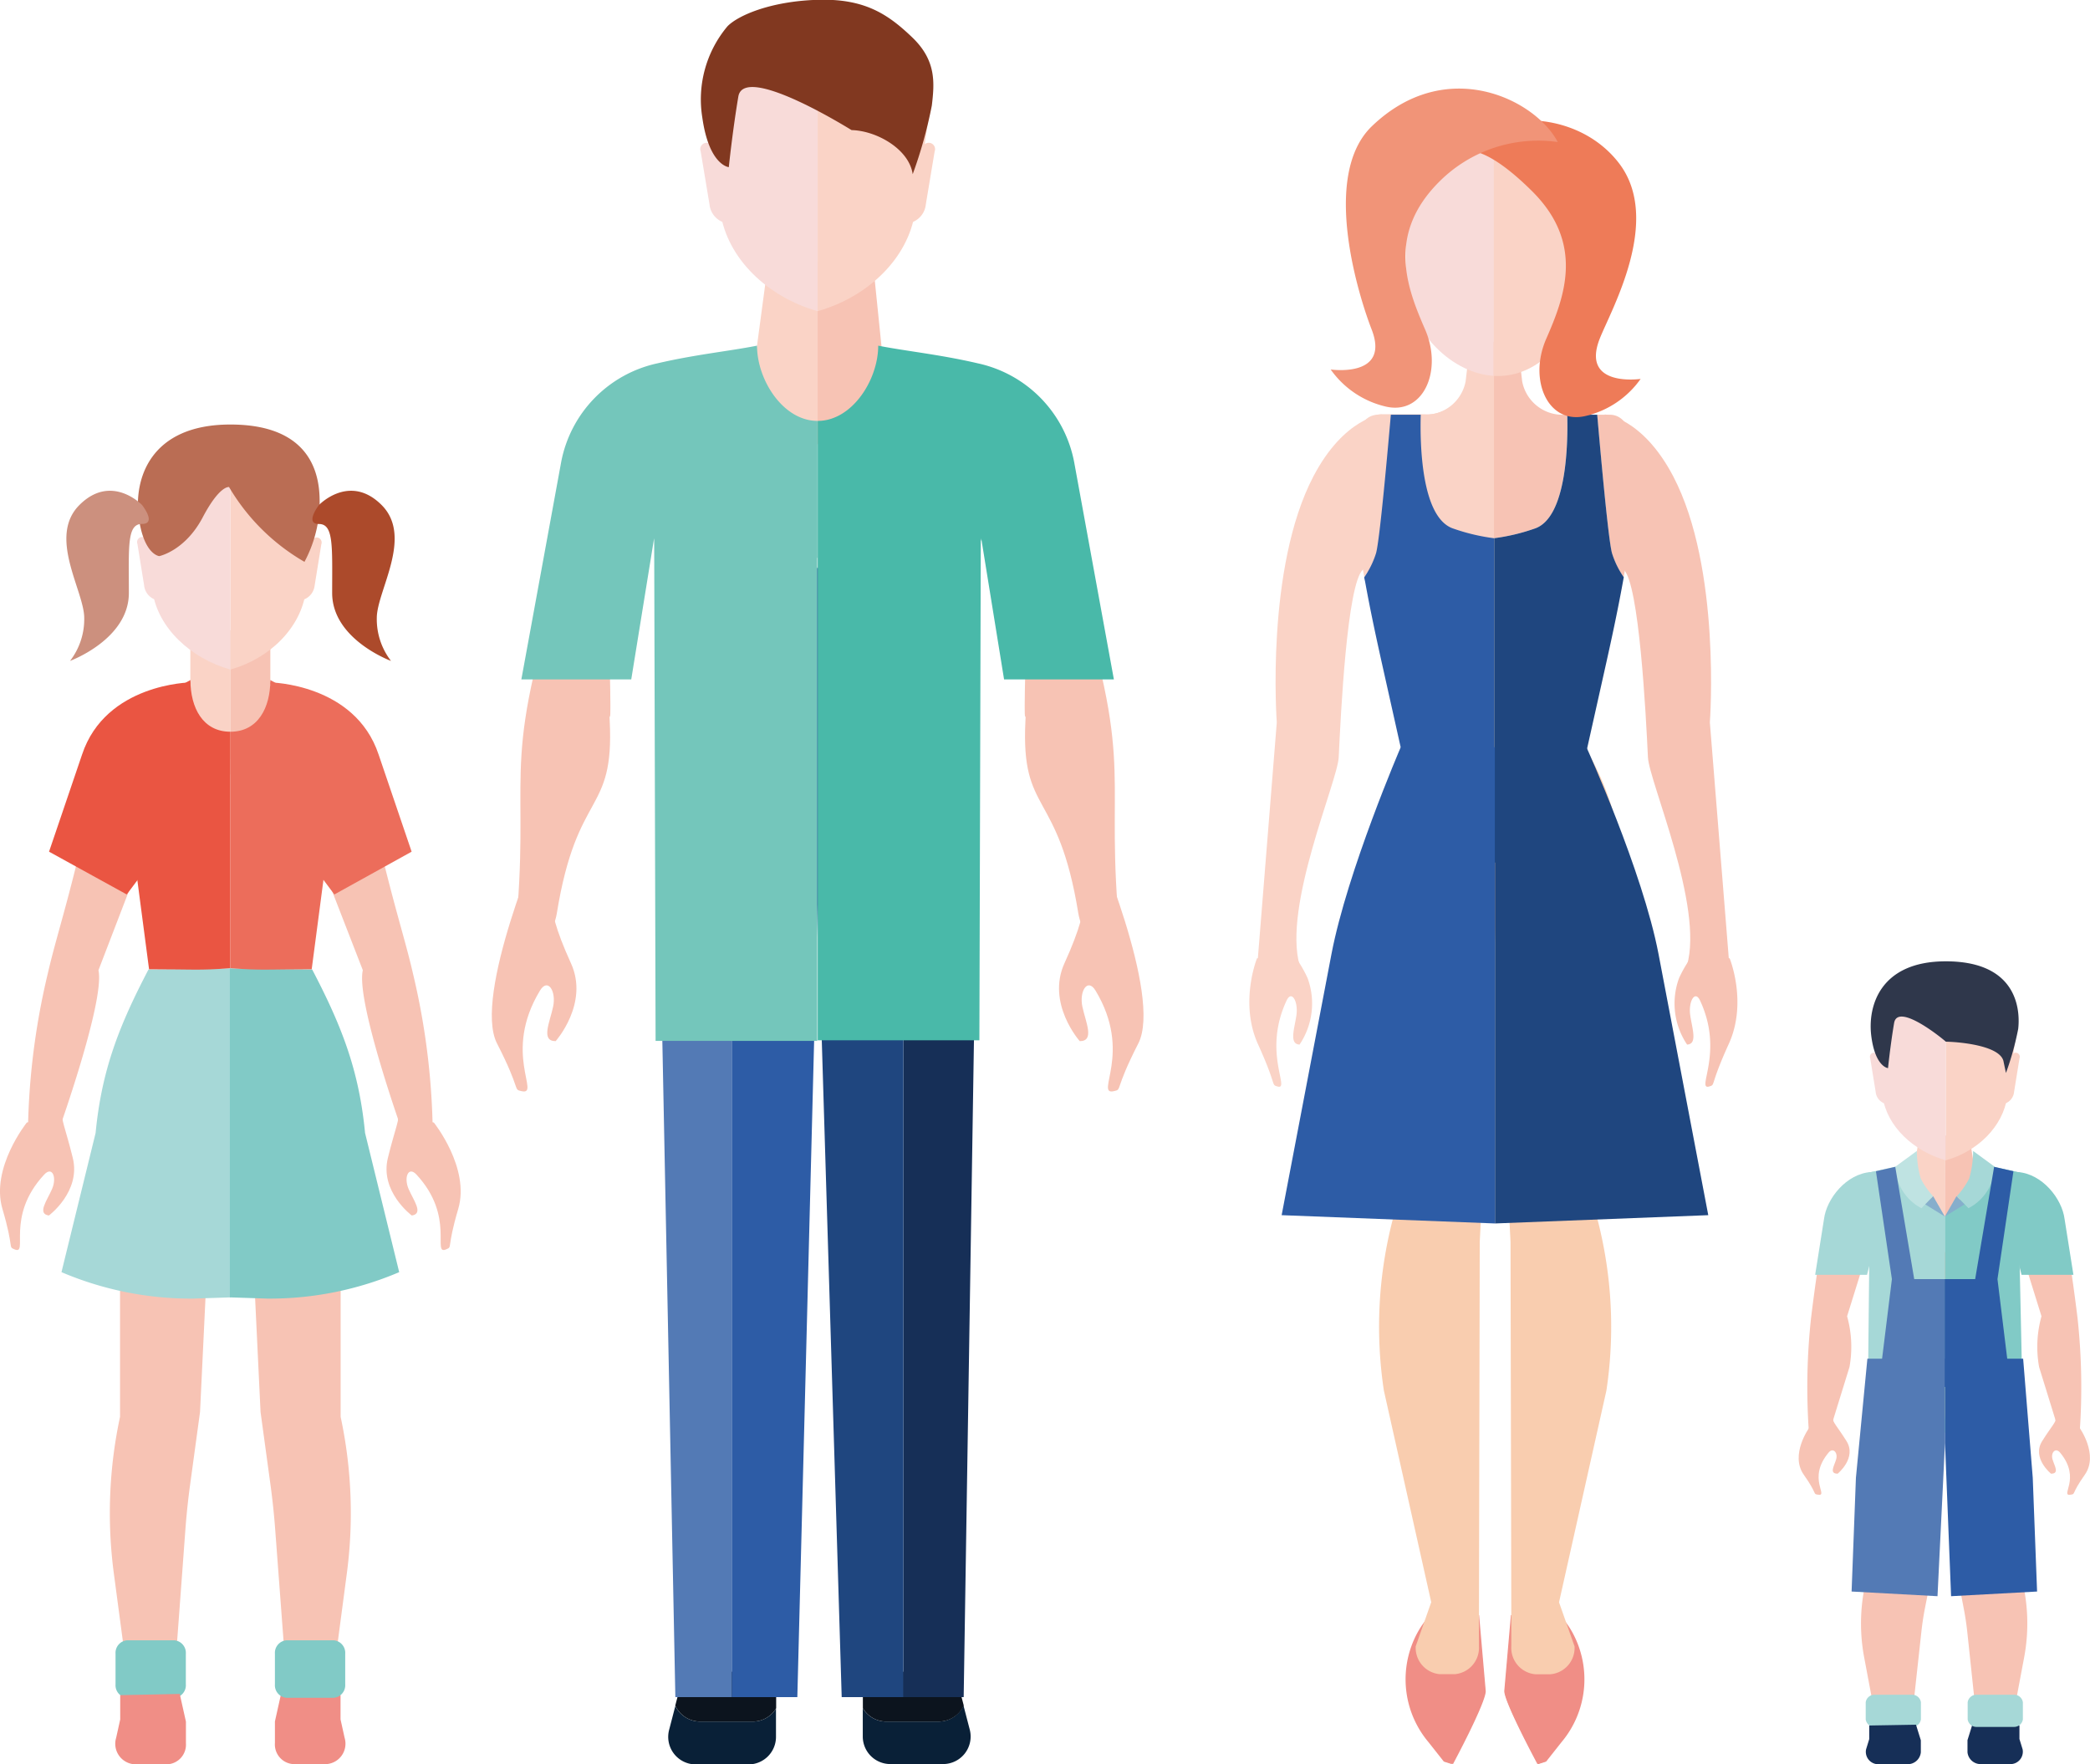 <svg id="レイヤー_1" data-name="レイヤー 1" xmlns="http://www.w3.org/2000/svg" width="236.96" height="200" viewBox="0 0 236.96 200"><defs><style>.cls-1{fill:#092037;}.cls-2{fill:#0c141e;}.cls-3{fill:#fad3c6;}.cls-4{fill:#f7c3b4;}.cls-5{fill:#f8dbd9;}.cls-6{fill:#813820;}.cls-7{fill:#2d5ca6;}.cls-8{fill:#537ab5;}.cls-9{fill:#162f57;}.cls-10{fill:#1f467f;}.cls-11{fill:#74c6bb;}.cls-12{fill:#49b9a9;}.cls-13{fill:#2f374b;}.cls-14{fill:#a6d8d7;}.cls-15{fill:#81cac6;}.cls-16{fill:#bfe3e2;}.cls-17{fill:#86aecc;}.cls-18{fill:#ba6d54;}.cls-19{fill:#ea5542;}.cls-20{fill:#f08e86;}.cls-21{fill:#ec6d5b;}.cls-22{fill:#cc907e;}.cls-23{fill:#ac4a2b;}.cls-24{fill:#f9cdaf;}.cls-25{fill:#ee7b58;}.cls-26{fill:#f19478;}</style></defs><title>content0038-main-3</title><path class="cls-1" d="M265.24,516.77h-6A3.11,3.11,0,0,1,256.4,515l-0.71,2.73a3.12,3.12,0,0,0,3,3.9h6a3.12,3.12,0,0,0,3.12-3.12v-3.21A3.07,3.07,0,0,1,265.24,516.77Z" transform="translate(-179.83 -321.59)"/><path class="cls-2" d="M257.39,511.13l-1,3.83a3.11,3.11,0,0,0,2.83,1.81h6a3.07,3.07,0,0,0,2.61-1.51v-4.14H257.39Z" transform="translate(-179.83 -321.59)"/><path class="cls-1" d="M280.24,516.77h6a3.11,3.11,0,0,0,2.83-1.81l0.71,2.73a3.12,3.12,0,0,1-3,3.9h-6a3.12,3.12,0,0,1-3.13-3.12v-3.21A3.08,3.08,0,0,0,280.24,516.77Z" transform="translate(-179.83 -321.59)"/><path class="cls-2" d="M288.1,511.13l1,3.83a3.11,3.11,0,0,1-2.83,1.81h-6a3.08,3.08,0,0,1-2.61-1.51v-4.14H288.1Z" transform="translate(-179.83 -321.59)"/><polygon class="cls-3" points="84.84 46.58 92.7 50.38 92.7 29.63 87.11 29.63 84.84 46.58"/><polygon class="cls-4" points="100.47 44.45 92.7 50.38 92.7 29.63 98.72 27.27 100.47 44.45"/><path class="cls-3" d="M272.53,356.87V322.66h2.12c5.2,0,10.76,5.48,10.76,10.13l-1.83,12.81C282.82,350.88,278.21,355.27,272.53,356.87Z" transform="translate(-179.83 -321.59)"/><path class="cls-3" d="M282.55,346.94h0a2.42,2.42,0,0,0,2.25-2.19l1-6a0.72,0.72,0,0,0-1.09-.84l-1.75,1.46Z" transform="translate(-179.83 -321.59)"/><path class="cls-5" d="M272.53,356.87V322.66h0c-5.2,0-12.87,5.48-12.87,10.13l1.84,12.81C262.25,350.88,266.85,355.27,272.53,356.87Z" transform="translate(-179.83 -321.59)"/><path class="cls-5" d="M262.52,346.94h0a2.42,2.42,0,0,1-2.25-2.19l-1-6a0.72,0.72,0,0,1,1.09-.84l1.75,1.46Z" transform="translate(-179.83 -321.59)"/><path class="cls-6" d="M263.54,332.54c-0.65,3.86-1.08,8-1.08,8s-2.23-.18-3-5.6a12.89,12.89,0,0,1,2.85-10.37c1.19-1.22,4.84-2.83,10.18-3s8,1.61,10.76,4.25,2.53,5.18,2.23,7.73a51.15,51.15,0,0,1-2.17,7.79h0c-0.4-2.83-4.07-4.93-6.93-5C276.41,336.37,264.18,328.68,263.54,332.54Z" transform="translate(-179.83 -321.59)"/><path class="cls-7" d="M262.79,402.39V514h7.44l2.3-89.91V385.9S267.51,393.57,262.79,402.39Z" transform="translate(-179.83 -321.59)"/><path class="cls-8" d="M254.63,424.74L256.4,514h6.39V402.39C258.39,410.59,254.25,419.79,254.63,424.74Z" transform="translate(-179.83 -321.59)"/><path class="cls-9" d="M282.26,404.24V514h6.83l1.34-85.67C290.82,423.33,286.67,413.3,282.26,404.24Z" transform="translate(-179.83 -321.59)"/><path class="cls-10" d="M272.53,385.9V424L275.26,514h7V404.24C277.54,394.51,272.53,385.9,272.53,385.9Z" transform="translate(-179.83 -321.59)"/><path class="cls-4" d="M245.17,377.83s-1.43,8-3.25,14.26c-5.32,18.39-1.55,18.39-4.08,39.17-0.57,4.68,4.57-2.71,5.12-6.11,2.29-14.16,6.53-11.1,6-21.81-0.11-2.08.22,2.88,0-6.34S245.17,377.83,245.17,377.83Z" transform="translate(-179.83 -321.59)"/><path class="cls-4" d="M236.18,439.89c2.78,5.41,1.79,5.19,2.78,5.41,2.24,0.5-2.2-4.31,2.09-11.4,0.89-1.48,1.87.05,1.49,1.83s-1.42,3.9.29,3.9c0,0,3.82-4.28,1.73-8.84-1.75-3.83-2.38-6.36-2-6.87l-1.26-7.67S233.41,434.48,236.18,439.89Z" transform="translate(-179.83 -321.59)"/><path class="cls-11" d="M272.52,384.84V369.31c-3.9,0-6.86-4.64-6.86-8.53-3.13.62-7,1-11.28,2A14.16,14.16,0,0,0,243.45,374l-4.51,24.62H251.4l2.59-16L254,383l0.16,56.6h18.33V384.84Z" transform="translate(-179.83 -321.59)"/><path class="cls-4" d="M299.89,377.83s1.43,8,3.25,14.26c5.32,18.39,1.55,18.39,4.08,39.17,0.57,4.68-4.58-2.71-5.13-6.11-2.29-14.16-6.53-11.1-6-21.81,0.11-2.08-.23,2.88,0-6.34S299.89,377.83,299.89,377.83Z" transform="translate(-179.83 -321.59)"/><path class="cls-4" d="M308.89,439.89c-2.77,5.41-1.79,5.19-2.77,5.41-2.24.5,2.2-4.31-2.08-11.4-0.89-1.48-1.87.05-1.49,1.83s1.42,3.9-.3,3.9c0,0-3.81-4.28-1.73-8.84,1.75-3.83,2.38-6.36,2-6.87l1.26-7.67S311.66,434.48,308.89,439.89Z" transform="translate(-179.83 -321.59)"/><path class="cls-12" d="M272.54,384.84V369.31c3.89,0,6.86-4.64,6.86-8.53,3.14,0.62,7,1,11.28,2A14.17,14.17,0,0,1,301.62,374l4.5,24.62H293.67l-2.59-16c0,0.11,0,.21-0.05.31l-0.16,56.6H272.54V384.84Z" transform="translate(-179.83 -321.59)"/><polygon class="cls-3" points="216.48 135.84 220.5 137.92 220.52 128.73 217.62 128.73 216.48 135.84"/><polygon class="cls-4" points="224.41 135.84 220.5 137.92 220.52 128.73 223.26 128.73 224.41 135.84"/><path class="cls-3" d="M400.44,453.14V431.26h0c3.33,0,8.14,3.51,8.14,6.48l-1.17,8.19C406.92,449.31,404.07,452.12,400.44,453.14Z" transform="translate(-179.83 -321.59)"/><path class="cls-3" d="M406.74,446.79h0a1.55,1.55,0,0,0,1.44-1.4l0.62-3.82a0.46,0.46,0,0,0-.7-0.54L407,442Z" transform="translate(-179.83 -321.59)"/><path class="cls-5" d="M400.44,453.14V431.26h0c-3.33,0-8.34,3.51-8.34,6.48l1.18,8.19C393.76,449.31,396.81,452.12,400.44,453.14Z" transform="translate(-179.83 -321.59)"/><path class="cls-5" d="M393.93,446.79h0a1.55,1.55,0,0,1-1.44-1.4l-0.62-3.82a0.46,0.46,0,0,1,.7-0.54l1.11,0.93Z" transform="translate(-179.83 -321.59)"/><path class="cls-13" d="M394.58,437.58c-0.42,2.47-.69,5.11-0.69,5.11s-1.43-.12-1.89-3.58,1-8.53,8.44-8.53c8.49,0,8.4,6,8.21,7.66a33,33,0,0,1-1.39,5L407,442c-0.26-1.81-4.73-2.27-6.56-2.31C400.44,439.65,395,435.11,394.58,437.58Z" transform="translate(-179.83 -321.59)"/><path class="cls-4" d="M396.51,517.22l-3.89-.1-1.43-7.6a20.81,20.81,0,0,1,.56-10l0,0V482.25c-0.42-4.39,8.57-18.71,8.57-18.71V482L399,499.26,398.06,504q-0.24,1.25-.38,2.52Z" transform="translate(-179.83 -321.59)"/><path class="cls-4" d="M384.34,488.79c1.6,2.26,1,2.17,1.6,2.26,1.3,0.21-1.27-1.8,1.21-4.77,0.51-.62,1.08,0,0.86.76s-0.82,1.63.17,1.63c0,0,2.2-1.79,1-3.7-1-1.6-1.68-2.28-1.47-2.5l-2.76,1S382.74,486.53,384.34,488.79Z" transform="translate(-179.83 -321.59)"/><path class="cls-4" d="M387.33,483.66l-2.41.31a72.44,72.44,0,0,1,.24-12.92c0.77-6.31,1.69-11.84,2.35-13a5.35,5.35,0,0,1,4-2.65h0v8.17l-2.26,7.25v0a12.88,12.88,0,0,1,.27,5.76Z" transform="translate(-179.83 -321.59)"/><path class="cls-14" d="M385.63,466.12l1-6.31c0.29-2.32,2.53-5.15,5.33-5.34l4.95-1.08-4.07,7.51-1.33,5.22h-5.92Z" transform="translate(-179.83 -321.59)"/><path class="cls-14" d="M400.33,459.51c-1.11-1.15-3.37-4.46-3.38-6.12l-3.31,1.05c-6.33-.65-1.86,6.3-1.86,8.49l-0.23,22c3.23,0,6.46-.78,8.8-0.92C400.35,484,400.33,466.26,400.33,459.51Z" transform="translate(-179.83 -321.59)"/><path class="cls-14" d="M396.62,517.38h-4.26a1,1,0,0,1-1-.86v-1.93a1,1,0,0,1,1-.86h4.26a1,1,0,0,1,1,.86v1.93A1,1,0,0,1,396.62,517.38Z" transform="translate(-179.83 -321.59)"/><polygon class="cls-8" points="211.72 154.04 210.42 167.55 209.93 180.44 219.67 180.97 220.52 163.6 220.52 154.04 211.72 154.04"/><path class="cls-9" d="M391.76,517.22v1.54l-0.36,1.17a1.41,1.41,0,0,0,1.56,1.67H396a1.49,1.49,0,0,0,1.61-1.34v-1.37l-0.55-1.76Z" transform="translate(-179.83 -321.59)"/><path class="cls-9" d="M409.15,519.92l-0.36-1.17v-1.54l-5.34-.09-0.55,1.76v1.37a1.49,1.49,0,0,0,1.61,1.34h3.1A1.41,1.41,0,0,0,409.15,519.92Z" transform="translate(-179.83 -321.59)"/><path class="cls-4" d="M404,517.22l3.89-.1,1.43-7.6a20.82,20.82,0,0,0-.56-10l0,0V482.25c0.41-4.39-8.41-18.71-8.41-18.71V482l1.23,17.3,0.91,4.73q0.24,1.25.38,2.52Z" transform="translate(-179.83 -321.59)"/><path class="cls-4" d="M416.2,488.79c-1.6,2.26-1,2.17-1.6,2.26-1.3.21,1.27-1.8-1.2-4.77-0.52-.62-1.08,0-0.86.76s0.82,1.63-.17,1.63c0,0-2.21-1.79-1-3.7,1-1.6,1.68-2.28,1.48-2.5l2.76,1S417.8,486.53,416.2,488.79Z" transform="translate(-179.83 -321.59)"/><path class="cls-4" d="M413.21,483.66l2.41,0.31a72.45,72.45,0,0,0-.24-12.92c-0.77-6.31-1.69-11.84-2.35-13a5.35,5.35,0,0,0-4-2.65h0v8.17l2.26,7.25v0a12.89,12.89,0,0,0-.27,5.76Z" transform="translate(-179.83 -321.59)"/><path class="cls-15" d="M414.91,466.12l-1-6.31c-0.29-2.32-2.53-5.15-5.33-5.34l-4.95-1.08,4.07,7.51,1.33,5.22h5.92Z" transform="translate(-179.83 -321.59)"/><path class="cls-15" d="M400.33,459.51a9.51,9.51,0,0,0,3.26-6.12l3.31,1.05c6.33-.65,1.87,6.3,1.87,8.49l0.48,22c-3.23,0-6.55-.78-8.9-0.92C400.35,484,400.33,466.26,400.33,459.51Z" transform="translate(-179.83 -321.59)"/><path class="cls-14" d="M403.92,517.38h4.26a1,1,0,0,0,1-.86v-1.93a1,1,0,0,0-1-.86h-4.26a1,1,0,0,0-1,.86v1.93A1,1,0,0,0,403.92,517.38Z" transform="translate(-179.83 -321.59)"/><polygon class="cls-7" points="229.38 154.04 230.47 167.55 230.96 180.44 221.21 180.97 220.52 163.6 220.52 154.04 229.38 154.04"/><path class="cls-16" d="M394.7,453.88l2.46-1.8a11.35,11.35,0,0,0,.44,3.13,9.07,9.07,0,0,0,1.4,2l-1.32,1.36A5.54,5.54,0,0,1,394.7,453.88Z" transform="translate(-179.83 -321.59)"/><polygon class="cls-17" points="220.5 137.92 219.18 135.62 218.28 136.55 220.5 137.92"/><path class="cls-14" d="M406,453.88l-2.46-1.8a11.39,11.39,0,0,1-.45,3.13,8.93,8.93,0,0,1-1.4,2l1.32,1.36A5.54,5.54,0,0,0,406,453.88Z" transform="translate(-179.83 -321.59)"/><polygon class="cls-17" points="220.5 137.92 221.82 135.62 222.73 136.55 220.5 137.92"/><polygon class="cls-8" points="220.48 157.25 213.18 155.72 214.5 145.02 220.48 145.02 220.48 157.25"/><polygon class="cls-8" points="217.03 145.02 214.5 145.02 212.69 132.79 214.88 132.29 217.03 145.02"/><polygon class="cls-7" points="220.48 157.25 227.78 155.72 226.47 145.02 220.48 145.02 220.48 157.25"/><polygon class="cls-7" points="223.94 145.02 226.47 145.02 228.28 132.79 226.09 132.29 223.94 145.02"/><polygon class="cls-3" points="21.58 86.08 26.12 87.82 26.12 71.46 21.58 71.46 21.58 86.08"/><polygon class="cls-4" points="26.12 86.08 30.65 87.82 30.65 71.46 26.12 71.46 26.12 86.08"/><path class="cls-3" d="M205.95,397.5V370.56h0c4.1,0,10,4.32,10,8l-1.45,10.09C213.93,392.78,210.42,396.25,205.95,397.5Z" transform="translate(-179.83 -321.59)"/><path class="cls-3" d="M213.71,389.68h0A1.91,1.91,0,0,0,215.5,388l0.76-4.7a0.57,0.57,0,0,0-.86-0.67L214,383.74Z" transform="translate(-179.83 -321.59)"/><path class="cls-5" d="M205.95,397.5V370.56h0c-4.1,0-10.27,4.32-10.27,8l1.45,10.09C197.72,392.78,201.47,396.25,205.95,397.5Z" transform="translate(-179.83 -321.59)"/><path class="cls-5" d="M197.94,389.68h0a1.91,1.91,0,0,1-1.77-1.73l-0.76-4.7a0.57,0.57,0,0,1,.86-0.67l1.37,1.15Z" transform="translate(-179.83 -321.59)"/><path class="cls-18" d="M202.79,380.29c-2,3.76-4.9,4.35-4.9,4.35s-1.76-.14-2.33-4.41,1.23-10.51,10.39-10.51c10.46,0,10.16,7.41,10.11,9.43a14.59,14.59,0,0,1-1.71,6.14,23.61,23.61,0,0,1-8.55-8.48S204.74,376.57,202.79,380.29Z" transform="translate(-179.83 -321.59)"/><path class="cls-4" d="M199.46,513.78l-4.91-.18L192.74,500a52.07,52.07,0,0,1,.7-17.78l0-.09,0-30.8c-0.08-1.16,10.82-6.27,10.82-6.27l-1.75,36.61-1.15,8.43q-0.3,2.24-.48,4.49Z" transform="translate(-179.83 -321.59)"/><path class="cls-4" d="M180.1,458.63c1.36,4.6.62,4.28,1.36,4.6,1.69,0.74-1.08-3.67,3.38-8.47,0.93-1,1.46.33,0.89,1.64s-1.72,2.79-.36,3c0,0,3.66-2.71,2.71-6.54-0.79-3.23-1.45-4.66-1.1-5l-4.11,1S178.75,454,180.1,458.63Z" transform="translate(-179.83 -321.59)"/><path class="cls-4" d="M186.34,450.17l-3.35.58A81.54,81.54,0,0,1,185.24,432c1.17-5.11,2.65-8.76,6-24.33,0.59-2.69,5.37,9.3,5.37,9.3L191,431.57v0.05C191.72,435.19,186.34,450.17,186.34,450.17Z" transform="translate(-179.83 -321.59)"/><path class="cls-14" d="M196.72,431.5h-0.05c-3.33,6.37-5.31,11.38-6,18.54l-3.87,15.78a37.45,37.45,0,0,0,14.9,3l4.3-.14V431.38Z" transform="translate(-179.83 -321.59)"/><path class="cls-19" d="M205.95,404.55c-3.13,0-4.53-2.73-4.53-5.86l-11.23,6.23c-3.85,11.12,4.1,3.89,4.1,8l2.44,18.56c5,0,5.56.15,9.22-.12V404.55Z" transform="translate(-179.83 -321.59)"/><path class="cls-15" d="M199.6,514.08h-5.37a1.43,1.43,0,0,1-1.3-1.53v-3.46a1.43,1.43,0,0,1,1.3-1.53h5.37a1.43,1.43,0,0,1,1.3,1.53v3.46A1.43,1.43,0,0,1,199.6,514.08Z" transform="translate(-179.83 -321.59)"/><path class="cls-20" d="M193.46,513.78v2.75L193,518.61a2.33,2.33,0,0,0,2,3h3.91a2.23,2.23,0,0,0,2-2.38v-2.45l-0.7-3.14Z" transform="translate(-179.83 -321.59)"/><path class="cls-20" d="M218.9,518.61l-0.46-2.08v-2.75l-6.74-.16-0.7,3.14v2.45a2.23,2.23,0,0,0,2,2.38h3.91A2.32,2.32,0,0,0,218.9,518.61Z" transform="translate(-179.83 -321.59)"/><path class="cls-4" d="M212.44,513.78l4.91-.18L219.15,500a52.09,52.09,0,0,0-.7-17.78l0-.09,0-30.8c0.08-1.16-10.83-6.27-10.83-6.27l1.75,36.61,1.15,8.43q0.3,2.24.48,4.49Z" transform="translate(-179.83 -321.59)"/><path class="cls-4" d="M231.79,458.63c-1.36,4.6-.62,4.28-1.36,4.6-1.69.74,1.07-3.67-3.38-8.47-0.93-1-1.46.33-.89,1.64s1.72,2.79.36,3c0,0-3.66-2.71-2.71-6.54,0.79-3.23,1.45-4.66,1.1-5l4.11,1S233.14,454,231.79,458.63Z" transform="translate(-179.83 -321.59)"/><path class="cls-4" d="M225.55,450.17l3.35,0.58A81.55,81.55,0,0,0,226.66,432c-1.17-5.11-2.65-8.76-6-24.33-0.59-2.69-5.37,9.3-5.37,9.3l5.67,14.6v0.05C220.18,435.19,225.55,450.17,225.55,450.17Z" transform="translate(-179.83 -321.59)"/><path class="cls-15" d="M215.17,431.5h0.05c3.33,6.37,5.31,11.38,6,18.54l3.87,15.78a37.44,37.44,0,0,1-14.9,3l-4.3-.14V431.38Z" transform="translate(-179.83 -321.59)"/><path class="cls-21" d="M205.95,404.55c3.13,0,4.53-2.73,4.53-5.86l11.23,6.23c3.85,11.12-4.1,3.89-4.1,8l-2.44,18.56c-5,0-5.56.15-9.22-.12C205.95,431.38,205.95,417.24,205.95,404.55Z" transform="translate(-179.83 -321.59)"/><path class="cls-15" d="M212.3,514.08h5.37a1.43,1.43,0,0,0,1.3-1.53v-3.46a1.43,1.43,0,0,0-1.3-1.53H212.3a1.43,1.43,0,0,0-1.3,1.53v3.46A1.43,1.43,0,0,0,212.3,514.08Z" transform="translate(-179.83 -321.59)"/><path class="cls-19" d="M185.39,418.15l3.74-11c2.67-8.07,12.28-8.19,12.28-8.19L197.94,418l-3.74,5Z" transform="translate(-179.83 -321.59)"/><path class="cls-21" d="M226.5,418.15l-3.74-11c-2.68-8.07-12.28-8.19-12.28-8.19L214,418l3.74,5Z" transform="translate(-179.83 -321.59)"/><path class="cls-22" d="M195.93,378.84s-3.46-3.62-7.09,0,0.54,9.75.54,12.81a7.74,7.74,0,0,1-1.61,4.87s6.67-2.44,6.67-7.7-0.23-7.83,1.49-7.83S195.93,378.84,195.93,378.84Z" transform="translate(-179.83 -321.59)"/><path class="cls-23" d="M216,378.84s3.46-3.62,7.09,0-0.54,9.75-.54,12.81a7.74,7.74,0,0,0,1.61,4.87s-6.67-2.44-6.67-7.7S217.68,381,216,381,216,378.84,216,378.84Z" transform="translate(-179.83 -321.59)"/><path class="cls-4" d="M375.81,440c-2.16,4.76-1.46,4.54-2.16,4.76-1.61.52,1.71-3.79-1.07-9.73-0.58-1.24-1.33.12-1.12,1.63s0.87,3.3-.35,3.36a8.34,8.34,0,0,1-.91-7.54,13.86,13.86,0,0,1,1.12-2l4.61-.25S378,435.27,375.81,440Z" transform="translate(-179.83 -321.59)"/><path class="cls-3" d="M322.47,440c2.16,4.76,1.46,4.54,2.16,4.76,1.61,0.52-1.71-3.79,1.07-9.73,0.58-1.24,1.33.12,1.12,1.63s-0.87,3.3.35,3.36a8.34,8.34,0,0,0,.91-7.54,14.13,14.13,0,0,0-1.12-2l-4.61-.25S320.31,435.27,322.47,440Z" transform="translate(-179.83 -321.59)"/><path class="cls-4" d="M361.78,368.58s4.24,0.32,7.75,7c5.47,10.43,4.16,27.91,4.16,27.91l2.15,26.79s-6.7,7.46-4.75.78-4.29-20.87-4.42-23.61c-0.23-4.87-1-19.69-2.75-21.28S361.78,368.58,361.78,368.58Z" transform="translate(-179.83 -321.59)"/><path class="cls-20" d="M344.57,521.59l-0.86-.28L342,519.12a11.32,11.32,0,0,1-1-12.76c0.83-1.41,1.75-2.39,2.7-2.26l3.83,0.61,0.75,8.61C348.28,514.68,344.57,521.59,344.57,521.59Z" transform="translate(-179.83 -321.59)"/><path class="cls-20" d="M354.14,521.59l0.85-.28,1.68-2.19a11.32,11.32,0,0,0,1-12.76c-0.83-1.41-1.76-2.39-2.71-2.26l-3.83.61-0.75,8.61C350.42,514.68,354.14,521.59,354.14,521.59Z" transform="translate(-179.83 -321.59)"/><path class="cls-3" d="M337.88,368.55h-1.37c-4,0-3,9.85-1.55,18.42a10.09,10.09,0,0,0,1.29-2.71C336.66,382.78,337.58,372.12,337.88,368.55Z" transform="translate(-179.83 -321.59)"/><path class="cls-3" d="M349.24,360.35h-2.61l-0.49,4.42a4.56,4.56,0,0,1-4.71,3.79h-3.54c-0.09,3.18-9.78,21.06,9.41,27.74,2.26,0.79,1.15-13.81,2-13.73V360.35Z" transform="translate(-179.83 -321.59)"/><path class="cls-3" d="M358.83,341.87v11.35c0,5.29-3.87,10.94-9.15,10.94-0.17,0-.33,0-0.5,0V337.69Z" transform="translate(-179.83 -321.59)"/><path class="cls-5" d="M349.18,337.71v26.44c-5.07-.34-9.64-5.78-9.64-10.91V341.89Z" transform="translate(-179.83 -321.59)"/><path class="cls-20" d="M344.41,521.59l-0.88-.28-1.73-2.19a11.06,11.06,0,0,1-1.07-12.76c0.85-1.41,1.81-2.38,2.78-2.26l3.94,0.61,0.77,8.61C348.22,514.69,344.41,521.59,344.41,521.59Z" transform="translate(-179.83 -321.59)"/><path class="cls-24" d="M349.33,408.93l-10.75-1.65-0.07.12C334.25,415.16,334,424,334,433l3.73,26.77,0,0.1a48.47,48.47,0,0,0-1,19.37l5.37,24-1.76,5a3,3,0,0,0,2.73,3.16h1.7a3,3,0,0,0,2.74-3.16v-3.11l0.09-42.73,1.79-35.7V408.93Z" transform="translate(-179.83 -321.59)"/><path class="cls-20" d="M354.25,521.59l0.88-.28,1.73-2.19a11.06,11.06,0,0,0,1.07-12.76c-0.86-1.41-1.81-2.38-2.78-2.26l-3.94.61-0.77,8.61C350.43,514.69,354.25,521.59,354.25,521.59Z" transform="translate(-179.83 -321.59)"/><path class="cls-24" d="M349.33,408.93l10.75-1.65,0.07,0.12c4.27,7.76,4.55,16.6,4.54,25.61l-3.73,26.77,0,0.1a48.47,48.47,0,0,1,1,19.37l-5.37,24,1.76,5a3,3,0,0,1-2.74,3.16h-1.7a3,3,0,0,1-2.73-3.16v-3.11l-0.09-42.73-1.78-35.7V408.93Z" transform="translate(-179.83 -321.59)"/><path class="cls-3" d="M337.52,368.61h-1.41c-4.09,0-3.12,9.85-1.6,18.42a10,10,0,0,0,1.33-2.71C336.26,382.83,337.21,372.18,337.52,368.61Z" transform="translate(-179.83 -321.59)"/><path class="cls-3" d="M349.21,360.4h-2.69L346,364.82a4.66,4.66,0,0,1-4.85,3.79h-0.26c-0.09,3.18,0,11.74,3.73,12.92a22.45,22.45,0,0,0,4.57,1.08V360.4Z" transform="translate(-179.83 -321.59)"/><path class="cls-7" d="M344.64,381.53c-3.71-1.18-3.82-9.75-3.73-12.92h-3.39c-0.31,3.57-1.25,14.22-1.68,15.71a10,10,0,0,1-1.33,2.71c0,0.18.07,0.36,0.1,0.55,0.64,3.52,1.36,6.79,1.85,9l5.1,22.81h7.65V382.61A22.45,22.45,0,0,1,344.64,381.53Z" transform="translate(-179.83 -321.59)"/><path class="cls-4" d="M360.91,368.61h1.41c4.09,0,3.13,9.85,1.6,18.42a9.89,9.89,0,0,1-1.33-2.71C362.17,382.83,361.22,372.18,360.91,368.61Z" transform="translate(-179.83 -321.59)"/><path class="cls-4" d="M349.21,360.4h2.69l0.51,4.42a4.66,4.66,0,0,0,4.84,3.79h0.26c0.09,3.18,0,11.74-3.73,12.92a22.46,22.46,0,0,1-4.57,1.08V360.4Z" transform="translate(-179.83 -321.59)"/><path class="cls-10" d="M353.79,381.53c3.71-1.18,3.82-9.75,3.73-12.92h3.4c0.31,3.57,1.25,14.22,1.68,15.71a9.89,9.89,0,0,0,1.33,2.71l-0.1.55c-0.64,3.52-1.36,6.79-1.85,9l-5.1,22.81h-7.65V382.61A22.46,22.46,0,0,0,353.79,381.53Z" transform="translate(-179.83 -321.59)"/><path class="cls-7" d="M349.33,460.3l-24.19-.94,5.65-29.61c1.8-9.41,7.85-23.44,7.85-23.44h10.69v54Z" transform="translate(-179.83 -321.59)"/><path class="cls-10" d="M349.33,460.3l24.18-.94-5.64-29.61c-1.8-9.41-8.17-23.44-8.17-23.44H349.33v54Z" transform="translate(-179.83 -321.59)"/><path class="cls-3" d="M359.08,341.93v11.35c0,5.29-4,10.94-9.41,10.94-0.17,0-.34,0-0.51,0V337.76Z" transform="translate(-179.83 -321.59)"/><path class="cls-5" d="M349.15,337.77V364.2c-5.22-.34-9.92-5.78-9.92-10.9V341.95Z" transform="translate(-179.83 -321.59)"/><path class="cls-3" d="M336.5,368.58s-4.24.32-7.75,7c-5.47,10.43-4.16,27.91-4.16,27.91l-2.15,26.79s6.7,7.46,4.75.78,4.29-20.87,4.42-23.61c0.23-4.87.95-19.69,2.75-21.28S336.5,368.58,336.5,368.58Z" transform="translate(-179.83 -321.59)"/><path class="cls-25" d="M345.54,338.86s2-1.55,8,4.41,3.65,12.05,1.6,16.73,0.19,9.77,4.47,8.75a10.58,10.58,0,0,0,6.23-4.2s-6.81,1-4.64-4.55c1.26-3.22,7.15-13.47,2.17-19.93S348,334.06,345.54,338.86Z" transform="translate(-179.83 -321.59)"/><path class="cls-26" d="M356.44,337.69A15.85,15.85,0,0,0,343,342.2c-6,6-3.64,12.05-1.6,16.73s-0.19,9.77-4.47,8.75a10.57,10.57,0,0,1-6.23-4.2s6.8,1,4.64-4.55c-1.26-3.22-5.88-17.27,0-23C343.8,327.77,353.94,332.89,356.44,337.69Z" transform="translate(-179.83 -321.59)"/></svg>
